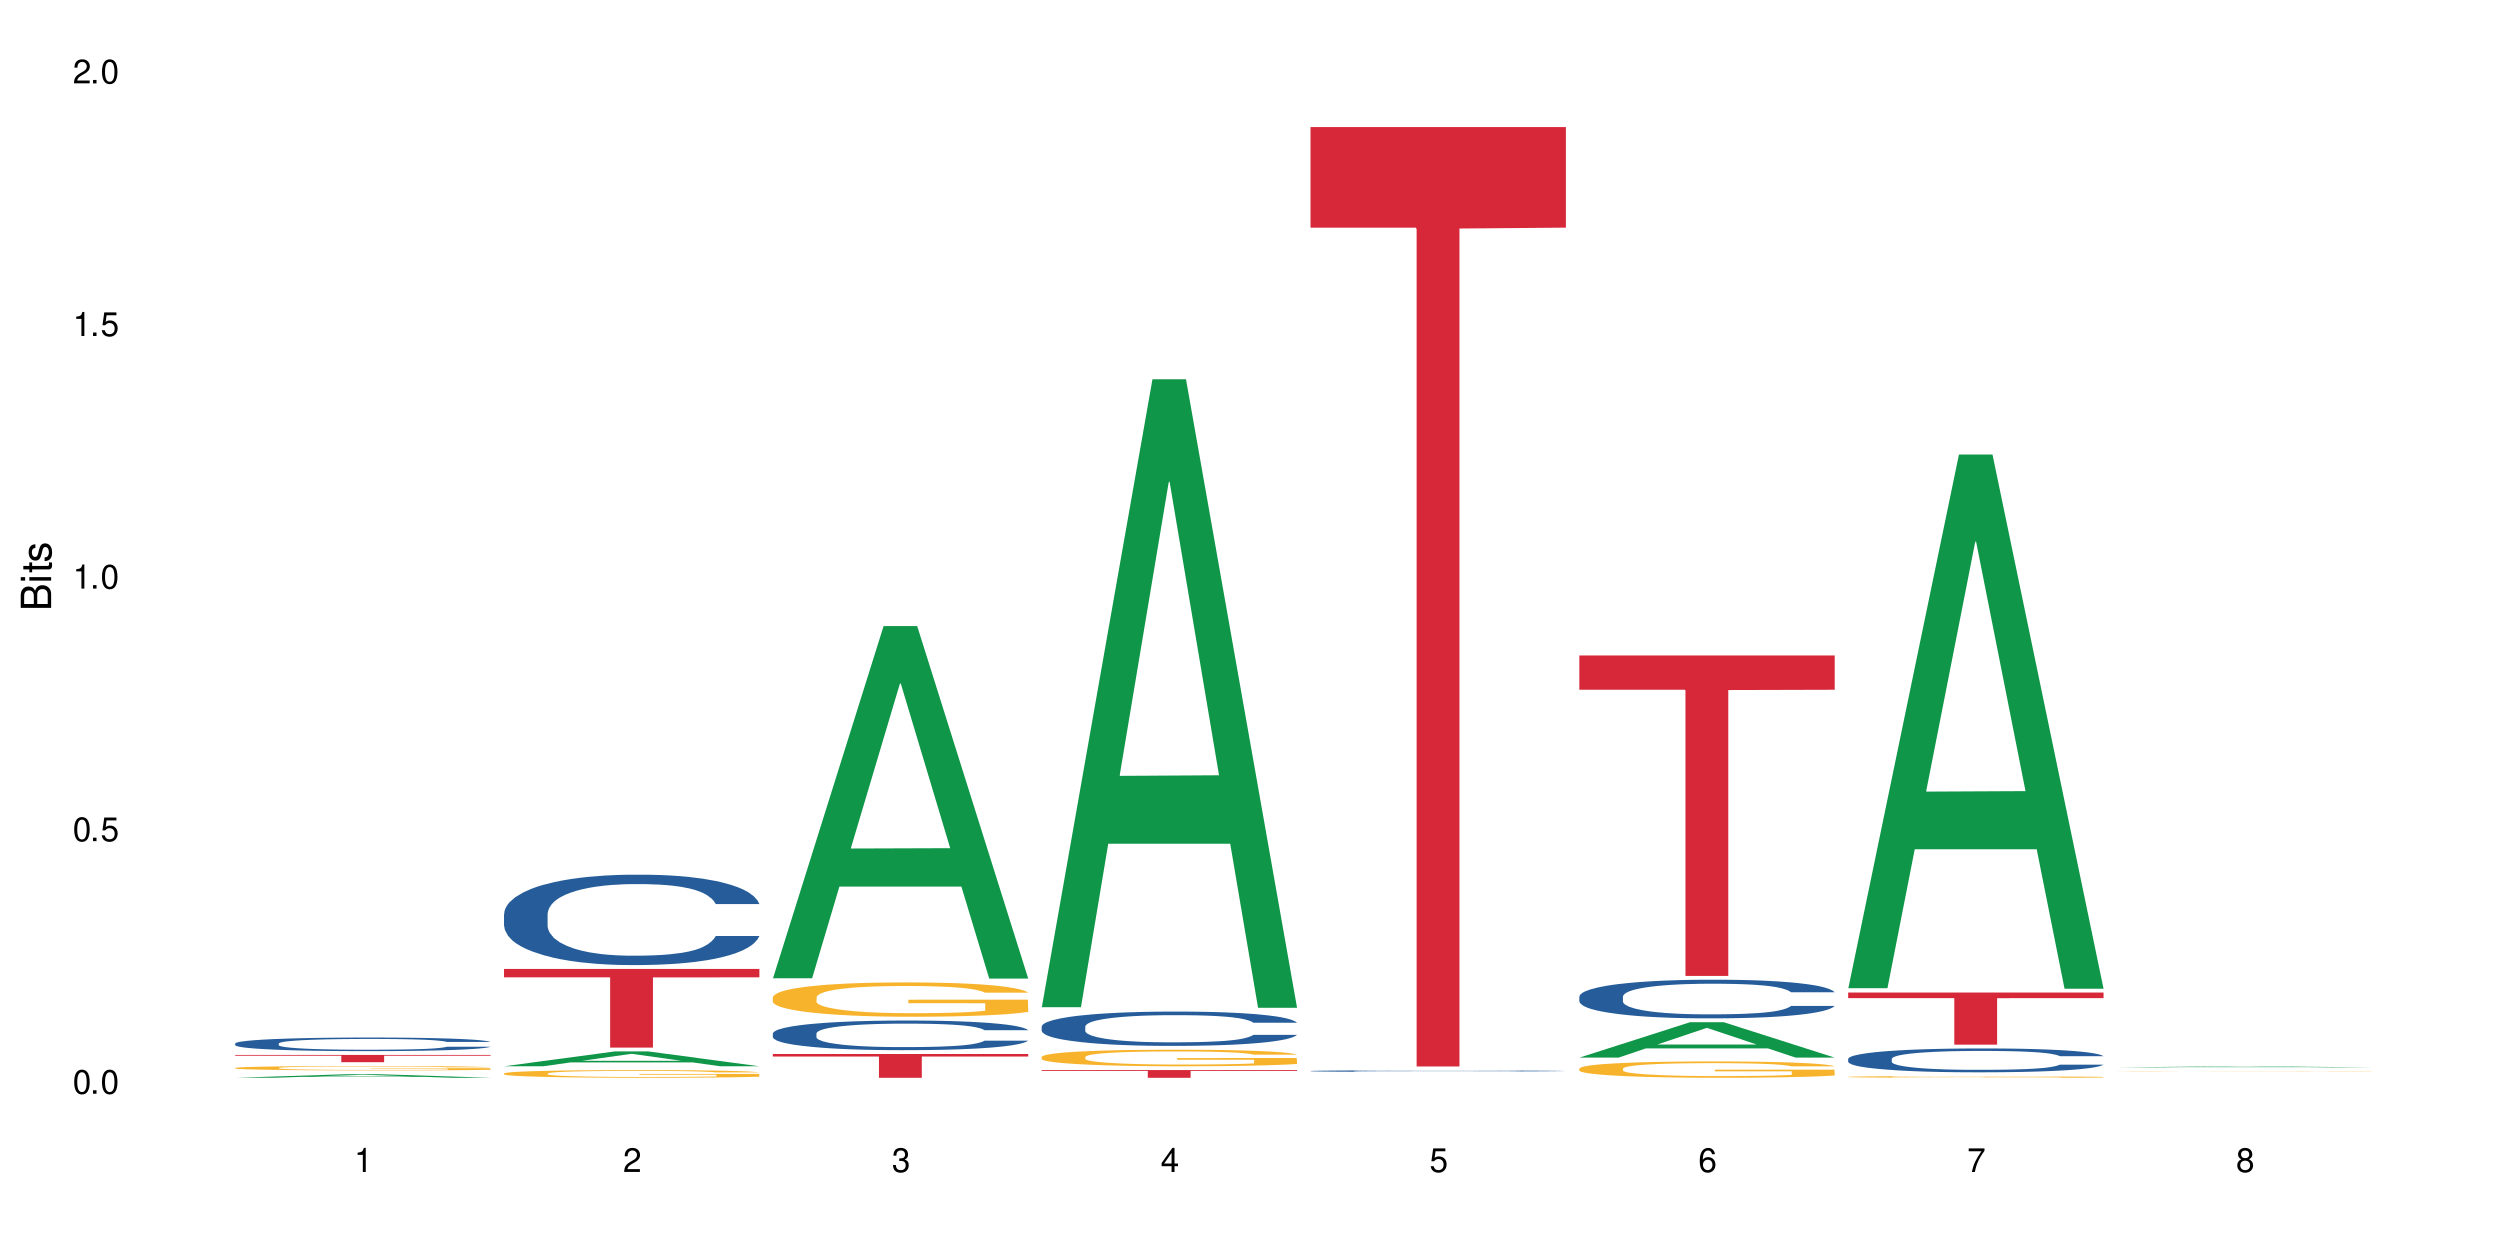 <?xml version="1.0" encoding="UTF-8"?>
<svg xmlns="http://www.w3.org/2000/svg" xmlns:xlink="http://www.w3.org/1999/xlink" width="720" height="360" viewBox="0 0 720 360">
<defs>
<g>
<g id="glyph-0-0">
</g>
<g id="glyph-0-1">
<path d="M 2.641 -6.938 C 2 -6.938 1.422 -6.656 1.078 -6.172 C 0.641 -5.562 0.406 -4.641 0.406 -3.359 C 0.406 -1.016 1.188 0.219 2.641 0.219 C 4.078 0.219 4.859 -1.016 4.859 -3.297 C 4.859 -4.641 4.656 -5.547 4.203 -6.172 C 3.844 -6.656 3.281 -6.938 2.641 -6.938 Z M 2.641 -6.188 C 3.547 -6.188 4 -5.25 4 -3.375 C 4 -1.406 3.562 -0.484 2.625 -0.484 C 1.734 -0.484 1.281 -1.438 1.281 -3.344 C 1.281 -5.25 1.734 -6.188 2.641 -6.188 Z M 2.641 -6.188 "/>
</g>
<g id="glyph-0-2">
<path d="M 1.828 -1 L 0.828 -1 L 0.828 0 L 1.828 0 Z M 1.828 -1 "/>
</g>
<g id="glyph-0-3">
<path d="M 4.562 -6.797 L 1.062 -6.797 L 0.547 -3.094 L 1.328 -3.094 C 1.719 -3.562 2.047 -3.734 2.578 -3.734 C 3.484 -3.734 4.062 -3.109 4.062 -2.094 C 4.062 -1.125 3.484 -0.531 2.578 -0.531 C 1.828 -0.531 1.375 -0.906 1.188 -1.672 L 0.328 -1.672 C 0.453 -1.109 0.547 -0.844 0.75 -0.594 C 1.125 -0.078 1.828 0.219 2.594 0.219 C 3.969 0.219 4.922 -0.781 4.922 -2.219 C 4.922 -3.562 4.031 -4.484 2.719 -4.484 C 2.25 -4.484 1.859 -4.359 1.469 -4.062 L 1.734 -5.969 L 4.562 -5.969 Z M 4.562 -6.797 "/>
</g>
<g id="glyph-0-4">
<path d="M 2.484 -4.938 L 2.484 0 L 3.328 0 L 3.328 -6.938 L 2.766 -6.938 C 2.469 -5.875 2.281 -5.734 0.984 -5.562 L 0.984 -4.938 Z M 2.484 -4.938 "/>
</g>
<g id="glyph-0-5">
<path d="M 4.859 -0.828 L 1.281 -0.828 C 1.359 -1.406 1.672 -1.781 2.5 -2.281 L 3.469 -2.828 C 4.406 -3.344 4.906 -4.062 4.906 -4.906 C 4.906 -5.484 4.672 -6.031 4.266 -6.406 C 3.859 -6.766 3.375 -6.938 2.719 -6.938 C 1.859 -6.938 1.219 -6.625 0.844 -6.031 C 0.609 -5.672 0.5 -5.234 0.484 -4.531 L 1.328 -4.531 C 1.359 -5.016 1.406 -5.281 1.531 -5.516 C 1.75 -5.938 2.188 -6.203 2.703 -6.203 C 3.469 -6.203 4.031 -5.641 4.031 -4.891 C 4.031 -4.344 3.719 -3.859 3.125 -3.516 L 2.234 -3 C 0.812 -2.172 0.406 -1.531 0.328 -0.016 L 4.859 -0.016 Z M 4.859 -0.828 "/>
</g>
<g id="glyph-0-6">
<path d="M 2.125 -3.188 L 2.578 -3.188 C 3.5 -3.188 3.984 -2.766 3.984 -1.922 C 3.984 -1.062 3.469 -0.531 2.594 -0.531 C 1.656 -0.531 1.203 -1 1.156 -2.016 L 0.312 -2.016 C 0.344 -1.453 0.438 -1.094 0.609 -0.781 C 0.953 -0.109 1.625 0.219 2.547 0.219 C 3.953 0.219 4.859 -0.625 4.859 -1.938 C 4.859 -2.828 4.516 -3.297 3.703 -3.594 C 4.344 -3.844 4.656 -4.328 4.656 -5.031 C 4.656 -6.219 3.875 -6.938 2.578 -6.938 C 1.203 -6.938 0.484 -6.172 0.453 -4.703 L 1.297 -4.703 C 1.312 -5.125 1.344 -5.359 1.453 -5.578 C 1.641 -5.969 2.062 -6.203 2.594 -6.203 C 3.344 -6.203 3.797 -5.75 3.797 -5 C 3.797 -4.516 3.609 -4.219 3.25 -4.047 C 3.016 -3.953 2.703 -3.922 2.125 -3.906 Z M 2.125 -3.188 "/>
</g>
<g id="glyph-0-7">
<path d="M 3.141 -1.672 L 3.141 0 L 3.984 0 L 3.984 -1.672 L 4.984 -1.672 L 4.984 -2.438 L 3.984 -2.438 L 3.984 -6.938 L 3.359 -6.938 L 0.266 -2.578 L 0.266 -1.672 Z M 3.141 -2.438 L 1 -2.438 L 3.141 -5.5 Z M 3.141 -2.438 "/>
</g>
<g id="glyph-0-8">
<path d="M 4.781 -5.125 C 4.609 -6.266 3.891 -6.938 2.844 -6.938 C 2.094 -6.938 1.422 -6.578 1.031 -5.953 C 0.594 -5.266 0.406 -4.422 0.406 -3.172 C 0.406 -2 0.578 -1.25 0.984 -0.641 C 1.359 -0.078 1.953 0.219 2.703 0.219 C 3.984 0.219 4.922 -0.75 4.922 -2.094 C 4.922 -3.375 4.062 -4.281 2.844 -4.281 C 2.172 -4.281 1.641 -4.031 1.281 -3.516 C 1.281 -5.234 1.828 -6.188 2.797 -6.188 C 3.391 -6.188 3.797 -5.797 3.938 -5.125 Z M 2.734 -3.531 C 3.547 -3.531 4.062 -2.953 4.062 -2.031 C 4.062 -1.156 3.484 -0.531 2.703 -0.531 C 1.922 -0.531 1.328 -1.188 1.328 -2.078 C 1.328 -2.938 1.906 -3.531 2.734 -3.531 Z M 2.734 -3.531 "/>
</g>
<g id="glyph-0-9">
<path d="M 4.984 -6.797 L 0.438 -6.797 L 0.438 -5.969 L 4.109 -5.969 C 2.5 -3.656 1.828 -2.234 1.328 0 L 2.219 0 C 2.594 -2.172 3.453 -4.047 4.984 -6.094 Z M 4.984 -6.797 "/>
</g>
<g id="glyph-0-10">
<path d="M 3.75 -3.656 C 4.469 -4.094 4.688 -4.438 4.688 -5.078 C 4.688 -6.172 3.844 -6.938 2.641 -6.938 C 1.438 -6.938 0.594 -6.172 0.594 -5.094 C 0.594 -4.438 0.812 -4.094 1.516 -3.656 C 0.734 -3.266 0.359 -2.703 0.359 -1.922 C 0.359 -0.656 1.281 0.219 2.641 0.219 C 3.984 0.219 4.922 -0.656 4.922 -1.922 C 4.922 -2.703 4.531 -3.266 3.75 -3.656 Z M 2.641 -6.188 C 3.359 -6.188 3.812 -5.75 3.812 -5.062 C 3.812 -4.406 3.344 -3.984 2.641 -3.984 C 1.922 -3.984 1.453 -4.406 1.453 -5.078 C 1.453 -5.75 1.922 -6.188 2.641 -6.188 Z M 2.641 -3.266 C 3.484 -3.266 4.062 -2.719 4.062 -1.906 C 4.062 -1.078 3.484 -0.531 2.625 -0.531 C 1.797 -0.531 1.219 -1.094 1.219 -1.906 C 1.219 -2.719 1.781 -3.266 2.641 -3.266 Z M 2.641 -3.266 "/>
</g>
<g id="glyph-1-0">
</g>
<g id="glyph-1-1">
<path d="M 0 -0.953 L 0 -4.891 C 0 -5.719 -0.234 -6.344 -0.734 -6.797 C -1.188 -7.234 -1.812 -7.469 -2.5 -7.469 C -3.547 -7.469 -4.188 -7 -4.625 -5.875 C -4.984 -6.688 -5.625 -7.094 -6.531 -7.094 C -7.172 -7.094 -7.734 -6.859 -8.141 -6.391 C -8.562 -5.922 -8.75 -5.344 -8.75 -4.5 L -8.75 -0.953 Z M -4.984 -2.062 L -7.766 -2.062 L -7.766 -4.219 C -7.766 -4.844 -7.688 -5.203 -7.453 -5.5 C -7.219 -5.812 -6.859 -5.969 -6.375 -5.969 C -5.891 -5.969 -5.531 -5.812 -5.297 -5.5 C -5.062 -5.203 -4.984 -4.844 -4.984 -4.219 Z M -0.984 -2.062 L -4 -2.062 L -4 -4.781 C -4 -5.766 -3.438 -6.359 -2.484 -6.359 C -1.547 -6.359 -0.984 -5.766 -0.984 -4.781 Z M -0.984 -2.062 "/>
</g>
<g id="glyph-1-2">
<path d="M -6.281 -1.797 L -6.281 -0.797 L 0 -0.797 L 0 -1.797 Z M -8.75 -1.797 L -8.75 -0.797 L -7.484 -0.797 L -7.484 -1.797 Z M -8.75 -1.797 "/>
</g>
<g id="glyph-1-3">
<path d="M -6.281 -3.047 L -6.281 -2.016 L -8.016 -2.016 L -8.016 -1.016 L -6.281 -1.016 L -6.281 -0.172 L -5.469 -0.172 L -5.469 -1.016 L -0.719 -1.016 C -0.078 -1.016 0.281 -1.453 0.281 -2.234 C 0.281 -2.5 0.25 -2.719 0.188 -3.047 L -0.641 -3.047 C -0.609 -2.906 -0.594 -2.766 -0.594 -2.562 C -0.594 -2.141 -0.719 -2.016 -1.156 -2.016 L -5.469 -2.016 L -5.469 -3.047 Z M -6.281 -3.047 "/>
</g>
<g id="glyph-1-4">
<path d="M -4.531 -5.25 C -5.766 -5.25 -6.469 -4.422 -6.469 -2.969 C -6.469 -1.516 -5.719 -0.562 -4.547 -0.562 C -3.562 -0.562 -3.094 -1.062 -2.734 -2.562 L -2.516 -3.484 C -2.344 -4.188 -2.094 -4.469 -1.641 -4.469 C -1.047 -4.469 -0.641 -3.875 -0.641 -3 C -0.641 -2.453 -0.797 -2 -1.062 -1.75 C -1.25 -1.594 -1.422 -1.531 -1.875 -1.469 L -1.875 -0.406 C -0.422 -0.453 0.281 -1.266 0.281 -2.922 C 0.281 -4.5 -0.5 -5.516 -1.719 -5.516 C -2.656 -5.516 -3.172 -4.984 -3.469 -3.734 L -3.703 -2.766 C -3.891 -1.953 -4.156 -1.609 -4.594 -1.609 C -5.188 -1.609 -5.547 -2.125 -5.547 -2.938 C -5.547 -3.75 -5.203 -4.172 -4.531 -4.203 Z M -4.531 -5.25 "/>
</g>
</g>
</defs>
<rect x="-72" y="-36" width="864" height="432" fill="rgb(100%, 100%, 100%)" fill-opacity="1"/>
<path fill-rule="nonzero" fill="rgb(6.275%, 58.824%, 28.235%)" fill-opacity="1" d="M 67.73 310.395 L 67.809 310.395 L 99.637 309.375 L 109.301 309.375 L 141.281 310.398 L 130.047 310.398 L 122.031 310.129 L 86.906 310.129 L 79.047 310.395 L 67.73 310.395 L 90.285 310.02 L 118.809 310.02 L 104.586 309.543 L 104.43 309.539 L 104.27 309.543 L 90.207 310.02 L 90.285 310.02 Z M 67.73 310.395 "/>
<path fill-rule="nonzero" fill="rgb(14.51%, 36.078%, 60%)" fill-opacity="1" d="M 67.73 300.516 L 67.82 300.512 L 67.82 300.426 L 68.09 300.289 L 68.719 300.117 L 69.344 300 L 70.961 299.789 L 73.203 299.586 L 75.535 299.43 L 77.238 299.336 L 78.766 299.262 L 82.262 299.133 L 84.504 299.062 L 86.926 299.004 L 89.887 298.941 L 92.039 298.906 L 96.883 298.848 L 100.469 298.824 L 103.25 298.812 L 109.262 298.812 L 112.848 298.828 L 115.449 298.844 L 118.32 298.875 L 120.742 298.906 L 124.957 298.984 L 128.727 299.086 L 130.43 299.141 L 133.121 299.254 L 135.184 299.359 L 136.617 299.453 L 138.234 299.586 L 139.668 299.746 L 140.746 299.93 L 141.281 300.082 L 128.727 300.082 L 128.098 299.941 L 127.379 299.828 L 126.035 299.684 L 124.688 299.578 L 122.805 299.473 L 121.102 299.406 L 118.77 299.34 L 116.707 299.297 L 114.555 299.262 L 112.488 299.242 L 108.543 299.219 L 103.969 299.219 L 102.266 299.227 L 98.766 299.258 L 96.883 299.281 L 94.191 299.332 L 92.309 299.379 L 90.066 299.449 L 88.539 299.512 L 86.656 299.602 L 85.312 299.688 L 83.785 299.805 L 82.891 299.895 L 82.082 299.992 L 81.363 300.113 L 80.828 300.238 L 80.469 300.367 L 80.289 300.496 L 80.289 301.051 L 80.469 301.18 L 80.918 301.332 L 82.082 301.551 L 83.785 301.738 L 85.762 301.891 L 87.645 301.996 L 88.719 302.047 L 90.156 302.105 L 92.398 302.176 L 95.629 302.246 L 97.512 302.277 L 100.383 302.305 L 103.34 302.32 L 107.289 302.32 L 110.785 302.305 L 113.117 302.285 L 115.539 302.258 L 118.859 302.199 L 120.922 302.141 L 122.715 302.074 L 124.062 302.004 L 124.957 301.945 L 126.305 301.836 L 127.379 301.715 L 128.188 301.59 L 128.727 301.469 L 141.281 301.469 L 140.746 301.609 L 139.938 301.75 L 139.129 301.855 L 137.875 301.98 L 136.441 302.09 L 134.375 302.215 L 132.672 302.297 L 130.43 302.387 L 128.367 302.457 L 126.125 302.516 L 122.805 302.586 L 120.652 302.625 L 118.32 302.656 L 115.539 302.684 L 112.043 302.711 L 108.273 302.723 L 104.777 302.727 L 101.008 302.719 L 98.227 302.707 L 94.551 302.672 L 89.977 302.609 L 86.656 302.543 L 84.055 302.473 L 81.812 302.402 L 79.301 302.305 L 76.074 302.148 L 74.098 302.027 L 72.754 301.926 L 71.23 301.785 L 70.152 301.66 L 68.898 301.461 L 68 301.207 L 67.73 301.008 Z M 67.73 300.516 "/>
<path fill-rule="nonzero" fill="rgb(96.863%, 70.196%, 16.863%)" fill-opacity="1" d="M 67.73 307.559 L 67.82 307.555 L 67.82 307.531 L 68.18 307.48 L 69.078 307.41 L 70.242 307.352 L 71.5 307.305 L 72.305 307.281 L 73.652 307.246 L 74.816 307.223 L 77.777 307.172 L 81.543 307.121 L 83.609 307.102 L 85.941 307.082 L 89.258 307.059 L 90.785 307.051 L 95.449 307.035 L 100.738 307.023 L 106.57 307.02 L 109.262 307.02 L 112.938 307.023 L 117.961 307.039 L 120.832 307.051 L 123.074 307.059 L 125.406 307.074 L 128.277 307.098 L 130.969 307.125 L 133.121 307.152 L 135.273 307.188 L 137.066 307.223 L 138.594 307.266 L 139.938 307.312 L 140.746 307.352 L 141.281 307.395 L 128.816 307.395 L 128.098 307.352 L 127.289 307.32 L 125.945 307.285 L 124.598 307.258 L 123.254 307.234 L 120.742 307.203 L 118.59 307.188 L 115.898 307.172 L 113.297 307.16 L 110.336 307.152 L 103.789 307.152 L 99.484 307.16 L 96.973 307.168 L 95.18 307.176 L 92.668 307.195 L 91.141 307.207 L 90.246 307.219 L 87.555 307.254 L 85.762 307.285 L 84.773 307.309 L 83.52 307.34 L 82.621 307.371 L 81.633 307.418 L 81.098 307.453 L 80.379 307.531 L 80.289 307.738 L 80.559 307.781 L 81.098 307.828 L 81.812 307.867 L 82.891 307.914 L 83.965 307.945 L 85.852 307.992 L 87.465 308.02 L 88.719 308.039 L 91.141 308.07 L 92.129 308.082 L 94.461 308.102 L 96.883 308.117 L 99.844 308.133 L 102.086 308.137 L 105.672 308.145 L 110.246 308.145 L 115.629 308.137 L 119.039 308.129 L 121.371 308.117 L 122.895 308.109 L 124.777 308.098 L 126.125 308.086 L 127.379 308.074 L 128.906 308.055 L 128.906 307.781 L 106.75 307.781 L 106.75 307.652 L 141.195 307.648 L 141.281 308.098 L 139.398 308.129 L 137.066 308.16 L 134.824 308.184 L 132.492 308.203 L 129.176 308.223 L 126.484 308.238 L 122.355 308.254 L 118.59 308.262 L 114.645 308.27 L 111.145 308.273 L 103.34 308.273 L 99.395 308.266 L 96.254 308.258 L 93.383 308.246 L 90.516 308.23 L 86.926 308.207 L 84.594 308.188 L 82.172 308.164 L 79.75 308.133 L 77.598 308.102 L 76.164 308.078 L 74.727 308.051 L 73.203 308.016 L 71.766 307.977 L 70.691 307.941 L 69.703 307.902 L 68.988 307.863 L 68.27 307.812 L 67.91 307.773 L 67.73 307.734 Z M 67.73 307.559 "/>
<path fill-rule="nonzero" fill="rgb(83.922%, 15.686%, 22.353%)" fill-opacity="1" d="M 67.73 303.828 L 141.281 303.828 L 141.281 304.051 L 110.629 304.055 L 110.629 305.918 L 98.297 305.918 L 98.297 304.055 L 98.117 304.051 L 67.73 304.051 Z M 67.73 303.828 "/>
<path fill-rule="nonzero" fill="rgb(6.275%, 58.824%, 28.235%)" fill-opacity="1" d="M 145.156 307.086 L 145.234 307.082 L 177.059 302.809 L 186.723 302.809 L 218.707 307.09 L 207.469 307.09 L 199.453 305.973 L 164.328 305.973 L 156.469 307.086 L 145.156 307.086 L 167.707 305.512 L 196.23 305.508 L 182.008 303.508 L 181.852 303.504 L 181.695 303.516 L 167.629 305.508 L 167.707 305.512 Z M 145.156 307.086 "/>
<path fill-rule="nonzero" fill="rgb(14.51%, 36.078%, 60%)" fill-opacity="1" d="M 145.156 263.242 L 145.242 263.219 L 145.242 262.648 L 145.512 261.742 L 146.141 260.602 L 146.77 259.816 L 148.383 258.414 L 150.625 257.055 L 152.957 256.008 L 154.664 255.391 L 156.188 254.914 L 159.684 254.035 L 161.93 253.582 L 164.352 253.176 L 167.309 252.773 L 169.461 252.535 L 174.305 252.152 L 177.895 251.988 L 180.676 251.918 L 186.684 251.918 L 190.273 252.012 L 192.875 252.129 L 195.742 252.32 L 198.164 252.535 L 202.383 253.059 L 206.148 253.727 L 207.852 254.105 L 210.543 254.844 L 212.605 255.559 L 214.043 256.176 L 215.656 257.055 L 217.094 258.125 L 218.168 259.34 L 218.707 260.363 L 206.148 260.363 L 205.52 259.41 L 204.805 258.676 L 203.457 257.699 L 202.113 257.008 L 200.23 256.32 L 198.523 255.867 L 196.191 255.414 L 194.129 255.129 L 191.977 254.914 L 189.914 254.773 L 185.969 254.629 L 181.391 254.629 L 179.688 254.676 L 176.191 254.867 L 174.305 255.035 L 171.613 255.367 L 169.73 255.676 L 167.488 256.152 L 165.965 256.555 L 164.082 257.176 L 162.734 257.723 L 161.211 258.508 L 160.312 259.102 L 159.508 259.77 L 158.789 260.555 L 158.25 261.387 L 157.891 262.266 L 157.711 263.125 L 157.711 266.812 L 157.891 267.668 L 158.34 268.668 L 159.508 270.121 L 161.211 271.383 L 163.184 272.379 L 165.066 273.094 L 166.145 273.426 L 167.578 273.809 L 169.82 274.285 L 173.051 274.762 L 174.934 274.949 L 177.805 275.141 L 180.766 275.234 L 184.711 275.234 L 188.211 275.141 L 190.543 275.023 L 192.965 274.832 L 196.281 274.426 L 198.344 274.047 L 200.141 273.594 L 201.484 273.141 L 202.383 272.762 L 203.727 272.023 L 204.805 271.215 L 205.609 270.383 L 206.148 269.574 L 218.707 269.574 L 218.168 270.523 L 217.359 271.453 L 216.555 272.145 L 215.297 272.977 L 213.863 273.715 L 211.801 274.547 L 210.094 275.094 L 207.852 275.688 L 205.789 276.141 L 203.547 276.547 L 200.23 277.02 L 198.074 277.258 L 195.742 277.473 L 192.965 277.664 L 189.465 277.828 L 185.699 277.926 L 182.199 277.949 L 178.434 277.902 L 175.652 277.805 L 171.973 277.594 L 167.398 277.164 L 164.082 276.711 L 161.48 276.258 L 159.238 275.785 L 156.727 275.141 L 153.496 274.094 L 151.523 273.285 L 150.176 272.617 L 148.652 271.691 L 147.574 270.859 L 146.32 269.523 L 145.422 267.836 L 145.156 266.527 Z M 145.156 263.242 "/>
<path fill-rule="nonzero" fill="rgb(96.863%, 70.196%, 16.863%)" fill-opacity="1" d="M 145.156 309.137 L 145.242 309.133 L 145.242 309.094 L 145.602 309.004 L 146.5 308.879 L 147.664 308.773 L 148.922 308.695 L 149.73 308.652 L 151.074 308.59 L 152.242 308.547 L 155.199 308.457 L 158.969 308.371 L 161.031 308.336 L 163.363 308.301 L 166.684 308.262 L 168.207 308.25 L 172.871 308.219 L 178.164 308.195 L 183.992 308.191 L 186.684 308.191 L 190.363 308.199 L 195.387 308.223 L 198.254 308.242 L 200.496 308.262 L 202.828 308.289 L 205.699 308.328 L 208.391 308.379 L 210.543 308.426 L 212.695 308.488 L 214.492 308.551 L 216.016 308.621 L 217.359 308.707 L 218.168 308.777 L 218.707 308.848 L 206.238 308.848 L 205.52 308.777 L 204.715 308.723 L 203.367 308.656 L 202.023 308.609 L 200.676 308.57 L 198.164 308.516 L 196.012 308.484 L 193.32 308.457 L 190.723 308.438 L 187.762 308.426 L 185.969 308.422 L 181.211 308.422 L 176.906 308.438 L 174.395 308.453 L 172.602 308.469 L 170.09 308.5 L 168.566 308.523 L 167.668 308.539 L 164.977 308.602 L 163.184 308.656 L 162.195 308.695 L 160.941 308.758 L 160.043 308.812 L 159.059 308.891 L 158.52 308.953 L 157.801 309.09 L 157.711 309.453 L 157.98 309.527 L 158.52 309.609 L 159.238 309.684 L 160.312 309.762 L 161.391 309.82 L 163.273 309.898 L 164.887 309.949 L 166.145 309.984 L 168.566 310.039 L 169.551 310.055 L 171.883 310.094 L 174.305 310.121 L 177.266 310.145 L 179.508 310.156 L 183.098 310.168 L 187.672 310.168 L 193.055 310.156 L 196.461 310.141 L 198.793 310.121 L 200.32 310.109 L 202.203 310.086 L 203.547 310.066 L 204.805 310.043 L 206.328 310.012 L 206.328 309.527 L 184.172 309.527 L 184.172 309.301 L 218.617 309.297 L 218.707 310.086 L 216.824 310.141 L 214.492 310.191 L 212.25 310.234 L 209.918 310.27 L 206.598 310.305 L 203.906 310.332 L 199.781 310.359 L 196.012 310.375 L 192.066 310.391 L 188.566 310.395 L 184.441 310.398 L 180.766 310.395 L 176.816 310.379 L 173.68 310.363 L 170.809 310.344 L 167.938 310.316 L 164.352 310.277 L 162.016 310.242 L 159.594 310.199 L 157.172 310.148 L 155.02 310.094 L 153.586 310.051 L 152.152 310.004 L 150.625 309.945 L 149.191 309.875 L 148.113 309.812 L 147.129 309.742 L 146.41 309.676 L 145.691 309.586 L 145.332 309.512 L 145.156 309.449 Z M 145.156 309.137 "/>
<path fill-rule="nonzero" fill="rgb(83.922%, 15.686%, 22.353%)" fill-opacity="1" d="M 145.156 279.047 L 218.707 279.047 L 218.707 281.473 L 188.051 281.496 L 188.051 301.711 L 175.719 301.711 L 175.719 281.516 L 175.539 281.473 L 145.156 281.473 Z M 145.156 279.047 "/>
<path fill-rule="nonzero" fill="rgb(6.275%, 58.824%, 28.235%)" fill-opacity="1" d="M 222.578 281.742 L 222.656 281.648 L 254.48 180.301 L 264.148 180.301 L 296.129 281.84 L 284.895 281.84 L 276.879 255.332 L 241.75 255.332 L 233.895 281.742 L 222.578 281.742 L 245.129 244.371 L 273.656 244.273 L 259.434 196.891 L 259.273 196.797 L 259.117 197.082 L 245.051 244.273 L 245.129 244.371 Z M 222.578 281.742 "/>
<path fill-rule="nonzero" fill="rgb(14.51%, 36.078%, 60%)" fill-opacity="1" d="M 222.578 297.633 L 222.668 297.625 L 222.668 297.438 L 222.938 297.145 L 223.562 296.77 L 224.191 296.512 L 225.809 296.051 L 228.051 295.605 L 230.383 295.266 L 232.086 295.062 L 233.609 294.906 L 237.109 294.617 L 239.352 294.469 L 241.773 294.336 L 244.734 294.203 L 246.887 294.125 L 251.73 294 L 255.316 293.945 L 258.098 293.922 L 264.109 293.922 L 267.695 293.953 L 270.297 293.992 L 273.168 294.055 L 275.59 294.125 L 279.805 294.297 L 283.57 294.516 L 285.277 294.641 L 287.969 294.883 L 290.031 295.117 L 291.465 295.32 L 293.082 295.605 L 294.516 295.957 L 295.59 296.355 L 296.129 296.691 L 283.57 296.691 L 282.945 296.379 L 282.227 296.137 L 280.883 295.816 L 279.535 295.59 L 277.652 295.367 L 275.949 295.219 L 273.617 295.07 L 271.551 294.977 L 269.398 294.906 L 267.336 294.859 L 263.391 294.812 L 258.816 294.812 L 257.109 294.828 L 253.613 294.891 L 251.73 294.945 L 249.039 295.055 L 247.156 295.156 L 244.914 295.312 L 243.387 295.445 L 241.504 295.645 L 240.16 295.824 L 238.633 296.082 L 237.738 296.277 L 236.93 296.496 L 236.211 296.754 L 235.672 297.027 L 235.316 297.312 L 235.137 297.594 L 235.137 298.805 L 235.316 299.082 L 235.762 299.41 L 236.93 299.887 L 238.633 300.301 L 240.605 300.625 L 242.492 300.859 L 243.566 300.969 L 245.004 301.094 L 247.246 301.25 L 250.473 301.406 L 252.355 301.469 L 255.227 301.531 L 258.188 301.562 L 262.133 301.562 L 265.633 301.531 L 267.965 301.492 L 270.387 301.43 L 273.707 301.297 L 275.77 301.172 L 277.562 301.023 L 278.906 300.875 L 279.805 300.75 L 281.148 300.508 L 282.227 300.246 L 283.035 299.973 L 283.57 299.707 L 296.129 299.707 L 295.59 300.02 L 294.785 300.324 L 293.977 300.547 L 292.723 300.82 L 291.285 301.062 L 289.223 301.336 L 287.52 301.516 L 285.277 301.711 L 283.215 301.859 L 280.973 301.992 L 277.652 302.145 L 275.5 302.223 L 273.168 302.293 L 270.387 302.355 L 266.887 302.41 L 263.121 302.441 L 259.621 302.449 L 255.855 302.434 L 253.074 302.402 L 249.398 302.332 L 244.824 302.191 L 241.504 302.047 L 238.902 301.898 L 236.66 301.742 L 234.148 301.531 L 230.918 301.188 L 228.945 300.922 L 227.602 300.703 L 226.074 300.402 L 225 300.129 L 223.742 299.691 L 222.848 299.137 L 222.578 298.711 Z M 222.578 297.633 "/>
<path fill-rule="nonzero" fill="rgb(96.863%, 70.196%, 16.863%)" fill-opacity="1" d="M 222.578 287.172 L 222.668 287.164 L 222.668 286.984 L 223.027 286.578 L 223.922 286.016 L 225.09 285.555 L 226.344 285.195 L 227.152 285.004 L 228.496 284.734 L 229.664 284.535 L 232.625 284.129 L 236.391 283.75 L 238.453 283.586 L 240.785 283.434 L 244.105 283.262 L 245.629 283.199 L 250.293 283.055 L 255.586 282.965 L 261.418 282.938 L 264.109 282.945 L 267.785 282.984 L 272.809 283.082 L 275.68 283.172 L 277.922 283.262 L 280.254 283.379 L 283.125 283.559 L 285.816 283.777 L 287.969 283.992 L 290.121 284.266 L 291.914 284.555 L 293.438 284.871 L 294.785 285.25 L 295.59 285.566 L 296.129 285.883 L 283.66 285.883 L 282.945 285.566 L 282.137 285.32 L 280.793 285.023 L 279.445 284.805 L 278.102 284.637 L 275.59 284.398 L 273.438 284.254 L 270.746 284.129 L 268.145 284.047 L 265.184 283.992 L 263.391 283.977 L 258.637 283.977 L 254.332 284.039 L 251.82 284.109 L 250.023 284.184 L 247.512 284.32 L 245.988 284.426 L 245.094 284.5 L 242.402 284.781 L 240.605 285.031 L 239.621 285.203 L 238.363 285.477 L 237.469 285.719 L 236.48 286.078 L 235.941 286.352 L 235.227 286.965 L 235.137 288.59 L 235.406 288.934 L 235.941 289.305 L 236.66 289.629 L 237.738 289.973 L 238.812 290.234 L 240.695 290.586 L 242.312 290.82 L 243.566 290.973 L 245.988 291.219 L 246.977 291.297 L 249.309 291.461 L 251.73 291.586 L 254.691 291.695 L 256.934 291.75 L 260.52 291.793 L 265.094 291.793 L 270.477 291.742 L 273.887 291.668 L 276.219 291.598 L 277.742 291.531 L 279.625 291.434 L 280.973 291.344 L 282.227 291.242 L 283.75 291.09 L 283.75 288.934 L 261.598 288.922 L 261.598 287.914 L 296.039 287.902 L 296.129 291.434 L 294.246 291.676 L 291.914 291.914 L 289.672 292.094 L 287.34 292.246 L 284.02 292.418 L 281.328 292.527 L 277.203 292.652 L 273.438 292.734 L 269.488 292.789 L 265.992 292.816 L 261.867 292.824 L 258.188 292.805 L 254.242 292.75 L 251.102 292.68 L 248.23 292.59 L 245.359 292.473 L 241.773 292.281 L 239.441 292.129 L 237.02 291.938 L 234.598 291.715 L 232.445 291.469 L 231.008 291.281 L 229.574 291.062 L 228.051 290.793 L 226.613 290.484 L 225.539 290.207 L 224.551 289.891 L 223.832 289.594 L 223.117 289.184 L 222.758 288.859 L 222.578 288.582 Z M 222.578 287.172 "/>
<path fill-rule="nonzero" fill="rgb(83.922%, 15.686%, 22.353%)" fill-opacity="1" d="M 222.578 303.551 L 296.129 303.551 L 296.129 304.281 L 265.477 304.289 L 265.477 310.398 L 253.141 310.398 L 253.141 304.297 L 252.965 304.281 L 222.578 304.281 Z M 222.578 303.551 "/>
<path fill-rule="nonzero" fill="rgb(6.275%, 58.824%, 28.235%)" fill-opacity="1" d="M 300 290.07 L 300.078 289.902 L 331.906 109.238 L 341.57 109.238 L 373.555 290.242 L 362.316 290.242 L 354.301 242.992 L 319.176 242.992 L 311.316 290.07 L 300 290.07 L 322.555 223.449 L 351.078 223.277 L 336.855 138.812 L 336.699 138.641 L 336.543 139.152 L 322.477 223.277 L 322.555 223.449 Z M 300 290.07 "/>
<path fill-rule="nonzero" fill="rgb(14.51%, 36.078%, 60%)" fill-opacity="1" d="M 300 295.641 L 300.09 295.629 L 300.09 295.414 L 300.359 295.07 L 300.988 294.637 L 301.617 294.34 L 303.23 293.805 L 305.473 293.293 L 307.805 292.895 L 309.508 292.66 L 311.035 292.48 L 314.531 292.145 L 316.773 291.973 L 319.195 291.82 L 322.156 291.668 L 324.309 291.578 L 329.152 291.434 L 332.742 291.367 L 335.52 291.34 L 341.531 291.34 L 345.117 291.379 L 347.719 291.422 L 350.59 291.496 L 353.012 291.578 L 357.227 291.773 L 360.996 292.027 L 362.699 292.172 L 365.391 292.453 L 367.453 292.723 L 368.891 292.957 L 370.504 293.293 L 371.938 293.699 L 373.016 294.16 L 373.555 294.547 L 360.996 294.547 L 360.367 294.184 L 359.648 293.906 L 358.305 293.535 L 356.961 293.273 L 355.074 293.012 L 353.371 292.84 L 351.039 292.668 L 348.977 292.559 L 346.824 292.48 L 344.762 292.426 L 340.812 292.371 L 336.238 292.371 L 334.535 292.391 L 331.035 292.461 L 329.152 292.523 L 326.461 292.652 L 324.578 292.77 L 322.336 292.949 L 320.812 293.102 L 318.926 293.336 L 317.582 293.543 L 316.059 293.844 L 315.16 294.066 L 314.352 294.32 L 313.637 294.617 L 313.098 294.934 L 312.738 295.27 L 312.559 295.594 L 312.559 296.992 L 312.738 297.316 L 313.188 297.699 L 314.352 298.246 L 316.059 298.727 L 318.031 299.105 L 319.914 299.375 L 320.992 299.504 L 322.426 299.648 L 324.668 299.828 L 327.898 300.008 L 329.781 300.082 L 332.652 300.152 L 335.609 300.188 L 339.559 300.188 L 343.055 300.152 L 345.387 300.109 L 347.809 300.035 L 351.129 299.883 L 353.191 299.738 L 354.984 299.566 L 356.332 299.395 L 357.227 299.25 L 358.574 298.969 L 359.648 298.664 L 360.457 298.348 L 360.996 298.039 L 373.555 298.039 L 373.016 298.402 L 372.207 298.754 L 371.402 299.016 L 370.145 299.332 L 368.711 299.609 L 366.645 299.926 L 364.941 300.137 L 362.699 300.359 L 360.637 300.531 L 358.395 300.688 L 355.074 300.867 L 352.922 300.957 L 350.59 301.039 L 347.809 301.109 L 344.312 301.172 L 340.543 301.211 L 337.047 301.219 L 333.277 301.199 L 330.5 301.164 L 326.82 301.082 L 322.246 300.922 L 318.926 300.75 L 316.324 300.578 L 314.082 300.398 L 311.57 300.152 L 308.344 299.754 L 306.371 299.449 L 305.023 299.195 L 303.5 298.844 L 302.422 298.527 L 301.168 298.023 L 300.27 297.383 L 300 296.883 Z M 300 295.641 "/>
<path fill-rule="nonzero" fill="rgb(96.863%, 70.196%, 16.863%)" fill-opacity="1" d="M 300 304.359 L 300.09 304.355 L 300.09 304.27 L 300.449 304.074 L 301.348 303.801 L 302.512 303.582 L 303.77 303.406 L 304.574 303.316 L 305.922 303.184 L 307.086 303.09 L 310.047 302.891 L 313.816 302.711 L 315.879 302.633 L 318.211 302.559 L 321.527 302.473 L 323.055 302.445 L 327.719 302.375 L 333.012 302.332 L 338.84 302.316 L 341.531 302.32 L 345.207 302.34 L 350.23 302.387 L 353.102 302.43 L 355.344 302.473 L 357.676 302.531 L 360.547 302.617 L 363.238 302.723 L 365.391 302.828 L 367.543 302.957 L 369.336 303.098 L 370.863 303.25 L 372.207 303.434 L 373.016 303.586 L 373.555 303.738 L 361.086 303.738 L 360.367 303.586 L 359.559 303.469 L 358.215 303.324 L 356.871 303.219 L 355.523 303.137 L 353.012 303.023 L 350.859 302.953 L 348.168 302.891 L 345.566 302.852 L 342.609 302.828 L 340.812 302.82 L 336.059 302.82 L 331.754 302.848 L 329.242 302.883 L 327.449 302.918 L 324.938 302.984 L 323.414 303.035 L 322.516 303.07 L 319.824 303.207 L 318.031 303.328 L 317.043 303.41 L 315.789 303.543 L 314.891 303.66 L 313.902 303.832 L 313.367 303.965 L 312.648 304.258 L 312.559 305.043 L 312.828 305.207 L 313.367 305.387 L 314.082 305.543 L 315.16 305.711 L 316.234 305.836 L 318.121 306.004 L 319.734 306.117 L 320.992 306.191 L 323.414 306.309 L 324.398 306.348 L 326.73 306.426 L 329.152 306.488 L 332.113 306.539 L 334.355 306.566 L 337.941 306.59 L 342.52 306.59 L 347.898 306.562 L 351.309 306.527 L 353.641 306.492 L 355.164 306.461 L 357.047 306.414 L 358.395 306.371 L 359.648 306.324 L 361.176 306.25 L 361.176 305.207 L 339.02 305.203 L 339.02 304.715 L 373.465 304.711 L 373.555 306.414 L 371.668 306.531 L 369.336 306.645 L 367.094 306.73 L 364.762 306.805 L 361.445 306.891 L 358.754 306.941 L 354.629 307.004 L 350.859 307.043 L 346.914 307.066 L 343.414 307.082 L 339.289 307.086 L 335.609 307.078 L 331.664 307.051 L 328.523 307.016 L 325.656 306.973 L 322.785 306.914 L 319.195 306.824 L 316.863 306.75 L 314.441 306.66 L 312.02 306.551 L 309.867 306.434 L 308.434 306.34 L 306.996 306.234 L 305.473 306.105 L 304.039 305.957 L 302.961 305.824 L 301.973 305.672 L 301.258 305.527 L 300.539 305.332 L 300.18 305.172 L 300 305.039 Z M 300 304.359 "/>
<path fill-rule="nonzero" fill="rgb(83.922%, 15.686%, 22.353%)" fill-opacity="1" d="M 300 308.184 L 373.555 308.184 L 373.555 308.422 L 342.898 308.422 L 342.898 310.398 L 330.566 310.398 L 330.566 308.426 L 330.387 308.422 L 300 308.422 Z M 300 308.184 "/>
<path fill-rule="nonzero" fill="rgb(14.51%, 36.078%, 60%)" fill-opacity="1" d="M 377.426 308.445 L 377.516 308.445 L 377.516 308.438 L 377.781 308.422 L 378.41 308.402 L 379.039 308.387 L 380.652 308.363 L 382.895 308.34 L 385.227 308.32 L 386.934 308.309 L 388.457 308.301 L 391.957 308.285 L 394.199 308.277 L 396.621 308.273 L 399.578 308.266 L 401.734 308.262 L 406.574 308.254 L 410.164 308.25 L 422.543 308.25 L 425.145 308.254 L 428.016 308.258 L 430.438 308.262 L 434.652 308.27 L 438.418 308.281 L 440.125 308.289 L 442.812 308.301 L 444.879 308.312 L 446.312 308.324 L 447.926 308.34 L 449.363 308.359 L 450.438 308.379 L 450.977 308.398 L 438.418 308.398 L 437.789 308.379 L 437.074 308.367 L 435.727 308.352 L 434.383 308.34 L 432.5 308.328 L 430.793 308.32 L 428.461 308.312 L 426.398 308.305 L 424.246 308.301 L 422.184 308.301 L 418.238 308.297 L 411.957 308.297 L 408.461 308.301 L 406.574 308.305 L 403.887 308.309 L 402 308.316 L 399.758 308.324 L 398.234 308.332 L 396.352 308.34 L 395.004 308.352 L 393.48 308.363 L 392.582 308.375 L 391.777 308.387 L 391.059 308.398 L 390.52 308.414 L 390.16 308.43 L 389.98 308.445 L 389.98 308.508 L 390.16 308.523 L 390.609 308.543 L 391.777 308.566 L 393.48 308.59 L 395.453 308.605 L 397.336 308.617 L 398.414 308.625 L 399.848 308.629 L 402.09 308.641 L 405.32 308.648 L 407.203 308.652 L 410.074 308.652 L 413.035 308.656 L 416.98 308.656 L 420.48 308.652 L 422.812 308.652 L 425.234 308.648 L 428.551 308.641 L 430.613 308.637 L 432.41 308.629 L 433.754 308.621 L 434.652 308.613 L 435.996 308.602 L 437.074 308.586 L 437.879 308.57 L 438.418 308.559 L 450.977 308.559 L 450.438 308.574 L 449.633 308.59 L 448.824 308.602 L 447.566 308.617 L 446.133 308.629 L 444.07 308.645 L 442.367 308.652 L 440.125 308.664 L 438.059 308.672 L 435.816 308.68 L 432.5 308.688 L 430.348 308.691 L 428.016 308.695 L 425.234 308.699 L 421.734 308.699 L 417.969 308.703 L 410.703 308.703 L 407.922 308.699 L 404.242 308.695 L 399.668 308.688 L 396.352 308.68 L 393.75 308.672 L 391.508 308.664 L 388.996 308.652 L 385.766 308.637 L 383.793 308.621 L 382.449 308.609 L 380.922 308.594 L 379.848 308.578 L 378.59 308.555 L 377.695 308.527 L 377.426 308.504 Z M 377.426 308.445 "/>
<path fill-rule="nonzero" fill="rgb(83.922%, 15.686%, 22.353%)" fill-opacity="1" d="M 377.426 36.602 L 450.977 36.602 L 450.977 65.562 L 420.324 65.816 L 420.324 307.148 L 407.988 307.148 L 407.988 66.07 L 407.809 65.562 L 377.426 65.562 Z M 377.426 36.602 "/>
<path fill-rule="nonzero" fill="rgb(6.275%, 58.824%, 28.235%)" fill-opacity="1" d="M 454.848 304.59 L 454.926 304.578 L 486.75 294.391 L 496.418 294.391 L 528.398 304.598 L 517.164 304.598 L 509.148 301.934 L 474.023 301.934 L 466.164 304.59 L 454.848 304.59 L 477.402 300.832 L 505.926 300.82 L 491.703 296.059 L 491.547 296.047 L 491.387 296.078 L 477.32 300.82 L 477.402 300.832 Z M 454.848 304.59 "/>
<path fill-rule="nonzero" fill="rgb(14.51%, 36.078%, 60%)" fill-opacity="1" d="M 454.848 287.004 L 454.938 286.992 L 454.938 286.75 L 455.207 286.363 L 455.836 285.875 L 456.461 285.539 L 458.078 284.938 L 460.32 284.359 L 462.652 283.91 L 464.355 283.648 L 465.879 283.441 L 469.379 283.066 L 471.621 282.875 L 474.043 282.699 L 477.004 282.527 L 479.156 282.426 L 484 282.262 L 487.586 282.191 L 490.367 282.16 L 496.379 282.16 L 499.965 282.203 L 502.566 282.254 L 505.438 282.336 L 507.859 282.426 L 512.074 282.648 L 515.844 282.934 L 517.547 283.098 L 520.238 283.414 L 522.301 283.719 L 523.734 283.98 L 525.352 284.359 L 526.785 284.816 L 527.863 285.336 L 528.398 285.773 L 515.844 285.773 L 515.215 285.367 L 514.496 285.051 L 513.152 284.633 L 511.805 284.34 L 509.922 284.043 L 508.219 283.852 L 505.887 283.656 L 503.824 283.535 L 501.672 283.441 L 499.605 283.383 L 495.66 283.32 L 491.086 283.32 L 489.383 283.34 L 485.883 283.422 L 484 283.492 L 481.309 283.637 L 479.426 283.77 L 477.184 283.973 L 475.656 284.145 L 473.773 284.41 L 472.43 284.645 L 470.902 284.98 L 470.008 285.234 L 469.199 285.52 L 468.48 285.855 L 467.945 286.211 L 467.586 286.586 L 467.406 286.953 L 467.406 288.531 L 467.586 288.895 L 468.035 289.324 L 469.199 289.945 L 470.902 290.484 L 472.879 290.91 L 474.762 291.215 L 475.836 291.359 L 477.273 291.52 L 479.516 291.723 L 482.742 291.926 L 484.629 292.008 L 487.496 292.09 L 490.457 292.133 L 494.406 292.133 L 497.902 292.09 L 500.234 292.039 L 502.656 291.957 L 505.977 291.785 L 508.039 291.621 L 509.832 291.43 L 511.18 291.234 L 512.074 291.074 L 513.422 290.758 L 514.496 290.41 L 515.305 290.055 L 515.844 289.711 L 528.398 289.711 L 527.863 290.117 L 527.055 290.512 L 526.246 290.809 L 524.992 291.164 L 523.555 291.48 L 521.492 291.836 L 519.789 292.07 L 517.547 292.324 L 515.484 292.516 L 513.242 292.691 L 509.922 292.895 L 507.77 292.996 L 505.438 293.086 L 502.656 293.168 L 499.16 293.238 L 495.391 293.281 L 491.895 293.289 L 488.125 293.27 L 485.344 293.23 L 481.668 293.137 L 477.094 292.953 L 473.773 292.762 L 471.172 292.57 L 468.93 292.363 L 466.418 292.09 L 463.191 291.645 L 461.215 291.297 L 459.871 291.012 L 458.348 290.613 L 457.27 290.258 L 456.016 289.688 L 455.117 288.969 L 454.848 288.406 Z M 454.848 287.004 "/>
<path fill-rule="nonzero" fill="rgb(96.863%, 70.196%, 16.863%)" fill-opacity="1" d="M 454.848 307.711 L 454.938 307.707 L 454.938 307.621 L 455.297 307.426 L 456.191 307.16 L 457.359 306.941 L 458.613 306.77 L 459.422 306.68 L 460.77 306.551 L 461.934 306.457 L 464.895 306.266 L 468.66 306.082 L 470.723 306.008 L 473.055 305.934 L 476.375 305.852 L 477.898 305.82 L 482.562 305.754 L 487.855 305.711 L 493.688 305.695 L 496.379 305.703 L 500.055 305.719 L 505.078 305.766 L 507.949 305.809 L 510.191 305.852 L 512.523 305.906 L 515.395 305.992 L 518.086 306.098 L 520.238 306.199 L 522.391 306.328 L 524.184 306.465 L 525.711 306.617 L 527.055 306.797 L 527.863 306.945 L 528.398 307.098 L 515.934 307.098 L 515.215 306.945 L 514.406 306.832 L 513.062 306.688 L 511.715 306.586 L 510.371 306.504 L 507.859 306.391 L 505.707 306.324 L 503.016 306.266 L 500.414 306.227 L 497.453 306.199 L 495.66 306.191 L 490.906 306.191 L 486.602 306.223 L 484.09 306.254 L 482.297 306.289 L 479.785 306.355 L 478.258 306.406 L 477.363 306.441 L 474.672 306.574 L 472.879 306.691 L 471.891 306.773 L 470.633 306.902 L 469.738 307.02 L 468.75 307.191 L 468.211 307.32 L 467.496 307.613 L 467.406 308.383 L 467.676 308.547 L 468.211 308.723 L 468.93 308.879 L 470.008 309.039 L 471.082 309.164 L 472.965 309.332 L 474.582 309.445 L 475.836 309.516 L 478.258 309.633 L 479.246 309.672 L 481.578 309.75 L 484 309.809 L 486.961 309.859 L 489.203 309.887 L 492.789 309.906 L 497.363 309.906 L 502.746 309.883 L 506.156 309.848 L 508.488 309.812 L 510.012 309.781 L 511.895 309.734 L 513.242 309.691 L 514.496 309.645 L 516.023 309.574 L 516.023 308.547 L 493.867 308.543 L 493.867 308.062 L 528.309 308.059 L 528.398 309.734 L 526.516 309.852 L 524.184 309.965 L 521.941 310.051 L 519.609 310.121 L 516.289 310.203 L 513.602 310.254 L 509.473 310.316 L 505.707 310.355 L 501.758 310.379 L 498.262 310.391 L 494.137 310.398 L 490.457 310.387 L 486.512 310.363 L 483.371 310.328 L 480.5 310.285 L 477.633 310.23 L 474.043 310.141 L 471.711 310.066 L 469.289 309.977 L 466.867 309.867 L 464.715 309.754 L 463.281 309.664 L 461.844 309.559 L 460.32 309.43 L 458.883 309.285 L 457.809 309.152 L 456.82 309 L 456.102 308.859 L 455.387 308.668 L 455.027 308.512 L 454.848 308.379 Z M 454.848 307.711 "/>
<path fill-rule="nonzero" fill="rgb(83.922%, 15.686%, 22.353%)" fill-opacity="1" d="M 454.848 188.77 L 528.398 188.77 L 528.398 198.648 L 497.746 198.734 L 497.746 281.062 L 485.414 281.062 L 485.414 198.82 L 485.234 198.648 L 454.848 198.648 Z M 454.848 188.77 "/>
<path fill-rule="nonzero" fill="rgb(6.275%, 58.824%, 28.235%)" fill-opacity="1" d="M 532.27 284.609 L 532.352 284.465 L 564.176 130.91 L 573.84 130.91 L 605.824 284.754 L 594.586 284.754 L 586.57 244.598 L 551.445 244.598 L 543.586 284.609 L 532.27 284.609 L 554.824 227.984 L 583.348 227.84 L 569.125 156.047 L 568.969 155.902 L 568.812 156.336 L 554.746 227.84 L 554.824 227.984 Z M 532.27 284.609 "/>
<path fill-rule="nonzero" fill="rgb(14.51%, 36.078%, 60%)" fill-opacity="1" d="M 532.27 304.945 L 532.359 304.938 L 532.359 304.789 L 532.629 304.551 L 533.258 304.25 L 533.887 304.039 L 535.5 303.672 L 537.742 303.312 L 540.074 303.035 L 541.777 302.871 L 543.305 302.746 L 546.801 302.516 L 549.043 302.395 L 551.465 302.289 L 554.426 302.184 L 556.578 302.121 L 561.422 302.02 L 565.012 301.977 L 567.793 301.957 L 573.801 301.957 L 577.391 301.98 L 579.992 302.012 L 582.859 302.062 L 585.281 302.121 L 589.5 302.258 L 593.266 302.434 L 594.969 302.535 L 597.66 302.727 L 599.723 302.918 L 601.16 303.078 L 602.773 303.312 L 604.207 303.594 L 605.285 303.914 L 605.824 304.184 L 593.266 304.184 L 592.637 303.934 L 591.922 303.738 L 590.574 303.48 L 589.23 303.301 L 587.344 303.117 L 585.641 303 L 583.309 302.879 L 581.246 302.805 L 579.094 302.746 L 577.031 302.711 L 573.082 302.672 L 568.508 302.672 L 566.805 302.684 L 563.305 302.734 L 561.422 302.777 L 558.73 302.867 L 556.848 302.949 L 554.605 303.074 L 553.082 303.18 L 551.199 303.344 L 549.852 303.488 L 548.328 303.695 L 547.43 303.852 L 546.621 304.027 L 545.906 304.234 L 545.367 304.457 L 545.008 304.688 L 544.828 304.914 L 544.828 305.887 L 545.008 306.113 L 545.457 306.379 L 546.621 306.762 L 548.328 307.094 L 550.301 307.355 L 552.184 307.547 L 553.262 307.633 L 554.695 307.734 L 556.938 307.859 L 560.168 307.984 L 562.051 308.035 L 564.922 308.086 L 567.883 308.109 L 571.828 308.109 L 575.324 308.086 L 577.656 308.055 L 580.078 308.004 L 583.398 307.898 L 585.461 307.797 L 587.254 307.676 L 588.602 307.559 L 589.5 307.457 L 590.844 307.262 L 591.922 307.051 L 592.727 306.828 L 593.266 306.617 L 605.824 306.617 L 605.285 306.867 L 604.477 307.113 L 603.672 307.293 L 602.414 307.516 L 600.98 307.707 L 598.918 307.93 L 597.211 308.074 L 594.969 308.23 L 592.906 308.348 L 590.664 308.457 L 587.344 308.582 L 585.191 308.645 L 582.859 308.703 L 580.078 308.75 L 576.582 308.797 L 572.816 308.82 L 569.316 308.828 L 565.551 308.812 L 562.77 308.789 L 559.09 308.734 L 554.516 308.621 L 551.199 308.5 L 548.598 308.383 L 546.355 308.254 L 543.844 308.086 L 540.613 307.809 L 538.641 307.598 L 537.293 307.422 L 535.77 307.176 L 534.691 306.957 L 533.438 306.602 L 532.539 306.156 L 532.27 305.812 Z M 532.27 304.945 "/>
<path fill-rule="nonzero" fill="rgb(96.863%, 70.196%, 16.863%)" fill-opacity="1" d="M 532.27 310.129 L 532.359 310.129 L 532.359 310.117 L 532.719 310.098 L 533.617 310.074 L 534.781 310.051 L 536.039 310.035 L 536.844 310.023 L 538.191 310.012 L 539.355 310.004 L 542.316 309.984 L 546.086 309.965 L 548.148 309.957 L 550.48 309.949 L 553.797 309.941 L 555.324 309.938 L 559.988 309.934 L 565.281 309.926 L 573.801 309.926 L 577.48 309.93 L 582.5 309.934 L 585.371 309.938 L 587.613 309.941 L 589.945 309.949 L 592.816 309.957 L 595.508 309.965 L 599.812 309.988 L 601.609 310.004 L 603.133 310.02 L 604.477 310.035 L 605.285 310.051 L 605.824 310.066 L 593.355 310.066 L 592.637 310.051 L 591.832 310.039 L 590.484 310.027 L 589.141 310.016 L 587.793 310.008 L 585.281 309.996 L 583.129 309.988 L 580.438 309.984 L 577.836 309.98 L 574.879 309.977 L 568.328 309.977 L 564.023 309.98 L 561.512 309.98 L 559.719 309.984 L 557.207 309.992 L 555.684 309.996 L 554.785 310 L 552.094 310.016 L 550.301 310.027 L 549.312 310.035 L 548.059 310.047 L 547.16 310.059 L 546.176 310.074 L 545.637 310.09 L 544.918 310.117 L 544.828 310.195 L 545.098 310.211 L 545.637 310.23 L 546.355 310.246 L 547.43 310.262 L 548.508 310.273 L 550.391 310.289 L 552.004 310.301 L 553.262 310.309 L 555.684 310.32 L 556.668 310.324 L 559 310.332 L 561.422 310.336 L 564.383 310.344 L 566.625 310.344 L 570.215 310.348 L 574.789 310.348 L 580.168 310.344 L 583.578 310.34 L 585.91 310.34 L 587.434 310.336 L 589.32 310.332 L 590.664 310.328 L 591.922 310.32 L 593.445 310.312 L 593.445 310.211 L 571.289 310.211 L 571.289 310.164 L 605.734 310.164 L 605.824 310.332 L 603.941 310.344 L 601.609 310.352 L 599.363 310.363 L 597.031 310.371 L 593.715 310.379 L 591.023 310.383 L 586.898 310.387 L 583.129 310.391 L 579.184 310.395 L 575.684 310.395 L 571.559 310.398 L 567.883 310.395 L 563.934 310.395 L 560.797 310.391 L 557.926 310.387 L 555.055 310.379 L 551.465 310.371 L 549.133 310.363 L 546.711 310.355 L 544.289 310.344 L 542.137 310.332 L 540.703 310.324 L 539.266 310.312 L 537.742 310.301 L 536.309 310.285 L 535.23 310.273 L 534.246 310.258 L 533.527 310.242 L 532.809 310.223 L 532.449 310.207 L 532.27 310.195 Z M 532.27 310.129 "/>
<path fill-rule="nonzero" fill="rgb(83.922%, 15.686%, 22.353%)" fill-opacity="1" d="M 532.27 285.855 L 605.824 285.855 L 605.824 287.461 L 575.168 287.473 L 575.168 300.855 L 562.836 300.855 L 562.836 287.488 L 562.656 287.461 L 532.27 287.461 Z M 532.27 285.855 "/>
<path fill-rule="nonzero" fill="rgb(6.275%, 58.824%, 28.235%)" fill-opacity="1" d="M 609.695 307.41 L 609.773 307.41 L 641.598 307.102 L 651.266 307.102 L 683.246 307.41 L 672.008 307.41 L 663.996 307.332 L 628.867 307.332 L 621.012 307.41 L 609.695 307.41 L 632.246 307.297 L 660.773 307.297 L 646.551 307.152 L 646.234 307.152 L 632.168 307.297 L 632.246 307.297 Z M 609.695 307.41 "/>
<path fill-rule="nonzero" fill="rgb(96.863%, 70.196%, 16.863%)" fill-opacity="1" d="M 609.695 308.547 L 609.785 308.547 L 610.145 308.543 L 611.039 308.535 L 612.207 308.535 L 613.461 308.531 L 614.27 308.527 L 615.613 308.527 L 616.781 308.523 L 619.742 308.52 L 623.508 308.52 L 625.57 308.516 L 632.746 308.516 L 637.41 308.512 L 662.797 308.512 L 665.039 308.516 L 670.242 308.516 L 672.93 308.52 L 675.086 308.52 L 677.238 308.523 L 679.031 308.523 L 680.555 308.527 L 681.902 308.531 L 682.707 308.535 L 683.246 308.535 L 670.062 308.535 L 669.254 308.531 L 667.91 308.527 L 665.219 308.527 L 662.707 308.523 L 660.555 308.523 L 657.863 308.52 L 638.938 308.52 L 637.141 308.523 L 632.207 308.523 L 629.52 308.527 L 627.723 308.527 L 626.738 308.531 L 625.48 308.531 L 624.586 308.535 L 623.598 308.539 L 623.059 308.539 L 622.344 308.543 L 622.254 308.559 L 622.52 308.562 L 623.059 308.562 L 623.777 308.566 L 624.852 308.57 L 625.93 308.57 L 627.812 308.574 L 629.43 308.578 L 633.105 308.578 L 634.094 308.582 L 638.848 308.582 L 641.805 308.586 L 657.594 308.586 L 661 308.582 L 669.344 308.582 L 670.867 308.578 L 670.867 308.562 L 648.715 308.562 L 648.715 308.555 L 683.156 308.551 L 683.246 308.582 L 681.363 308.582 L 679.031 308.586 L 676.789 308.586 L 674.457 308.59 L 668.445 308.59 L 664.32 308.594 L 638.219 308.594 L 635.348 308.59 L 628.891 308.59 L 626.559 308.586 L 621.715 308.586 L 619.562 308.582 L 618.125 308.582 L 616.691 308.578 L 615.164 308.578 L 613.73 308.574 L 612.656 308.57 L 611.668 308.57 L 610.949 308.566 L 610.234 308.562 L 609.875 308.562 L 609.695 308.559 Z M 609.695 308.547 "/>
<g fill="rgb(0%, 0%, 0%)" fill-opacity="1">
<use xlink:href="#glyph-0-1" x="20.965" y="314.993"/>
<use xlink:href="#glyph-0-2" x="25.965" y="314.993"/>
<use xlink:href="#glyph-0-1" x="28.965" y="314.993"/>
</g>
<g fill="rgb(0%, 0%, 0%)" fill-opacity="1">
<use xlink:href="#glyph-0-1" x="20.965" y="242.251"/>
<use xlink:href="#glyph-0-2" x="25.965" y="242.251"/>
<use xlink:href="#glyph-0-3" x="28.965" y="242.251"/>
</g>
<g fill="rgb(0%, 0%, 0%)" fill-opacity="1">
<use xlink:href="#glyph-0-4" x="20.965" y="169.509"/>
<use xlink:href="#glyph-0-2" x="25.965" y="169.509"/>
<use xlink:href="#glyph-0-1" x="28.965" y="169.509"/>
</g>
<g fill="rgb(0%, 0%, 0%)" fill-opacity="1">
<use xlink:href="#glyph-0-4" x="20.965" y="96.767"/>
<use xlink:href="#glyph-0-2" x="25.965" y="96.767"/>
<use xlink:href="#glyph-0-3" x="28.965" y="96.767"/>
</g>
<g fill="rgb(0%, 0%, 0%)" fill-opacity="1">
<use xlink:href="#glyph-0-5" x="20.965" y="24.024"/>
<use xlink:href="#glyph-0-2" x="25.965" y="24.024"/>
<use xlink:href="#glyph-0-1" x="28.965" y="24.024"/>
</g>
<g fill="rgb(0%, 0%, 0%)" fill-opacity="1">
<use xlink:href="#glyph-0-4" x="102.008" y="337.532"/>
</g>
<g fill="rgb(0%, 0%, 0%)" fill-opacity="1">
<use xlink:href="#glyph-0-5" x="179.43" y="337.532"/>
</g>
<g fill="rgb(0%, 0%, 0%)" fill-opacity="1">
<use xlink:href="#glyph-0-6" x="256.855" y="337.532"/>
</g>
<g fill="rgb(0%, 0%, 0%)" fill-opacity="1">
<use xlink:href="#glyph-0-7" x="334.277" y="337.532"/>
</g>
<g fill="rgb(0%, 0%, 0%)" fill-opacity="1">
<use xlink:href="#glyph-0-3" x="411.699" y="337.532"/>
</g>
<g fill="rgb(0%, 0%, 0%)" fill-opacity="1">
<use xlink:href="#glyph-0-8" x="489.125" y="337.532"/>
</g>
<g fill="rgb(0%, 0%, 0%)" fill-opacity="1">
<use xlink:href="#glyph-0-9" x="566.547" y="337.532"/>
</g>
<g fill="rgb(0%, 0%, 0%)" fill-opacity="1">
<use xlink:href="#glyph-0-10" x="643.969" y="337.532"/>
</g>
<g fill="rgb(0%, 0%, 0%)" fill-opacity="1">
<use xlink:href="#glyph-1-1" x="14.725" y="176.012"/>
<use xlink:href="#glyph-1-2" x="14.725" y="168.012"/>
<use xlink:href="#glyph-1-3" x="14.725" y="165.012"/>
<use xlink:href="#glyph-1-4" x="14.725" y="162.012"/>
</g>
</svg>
